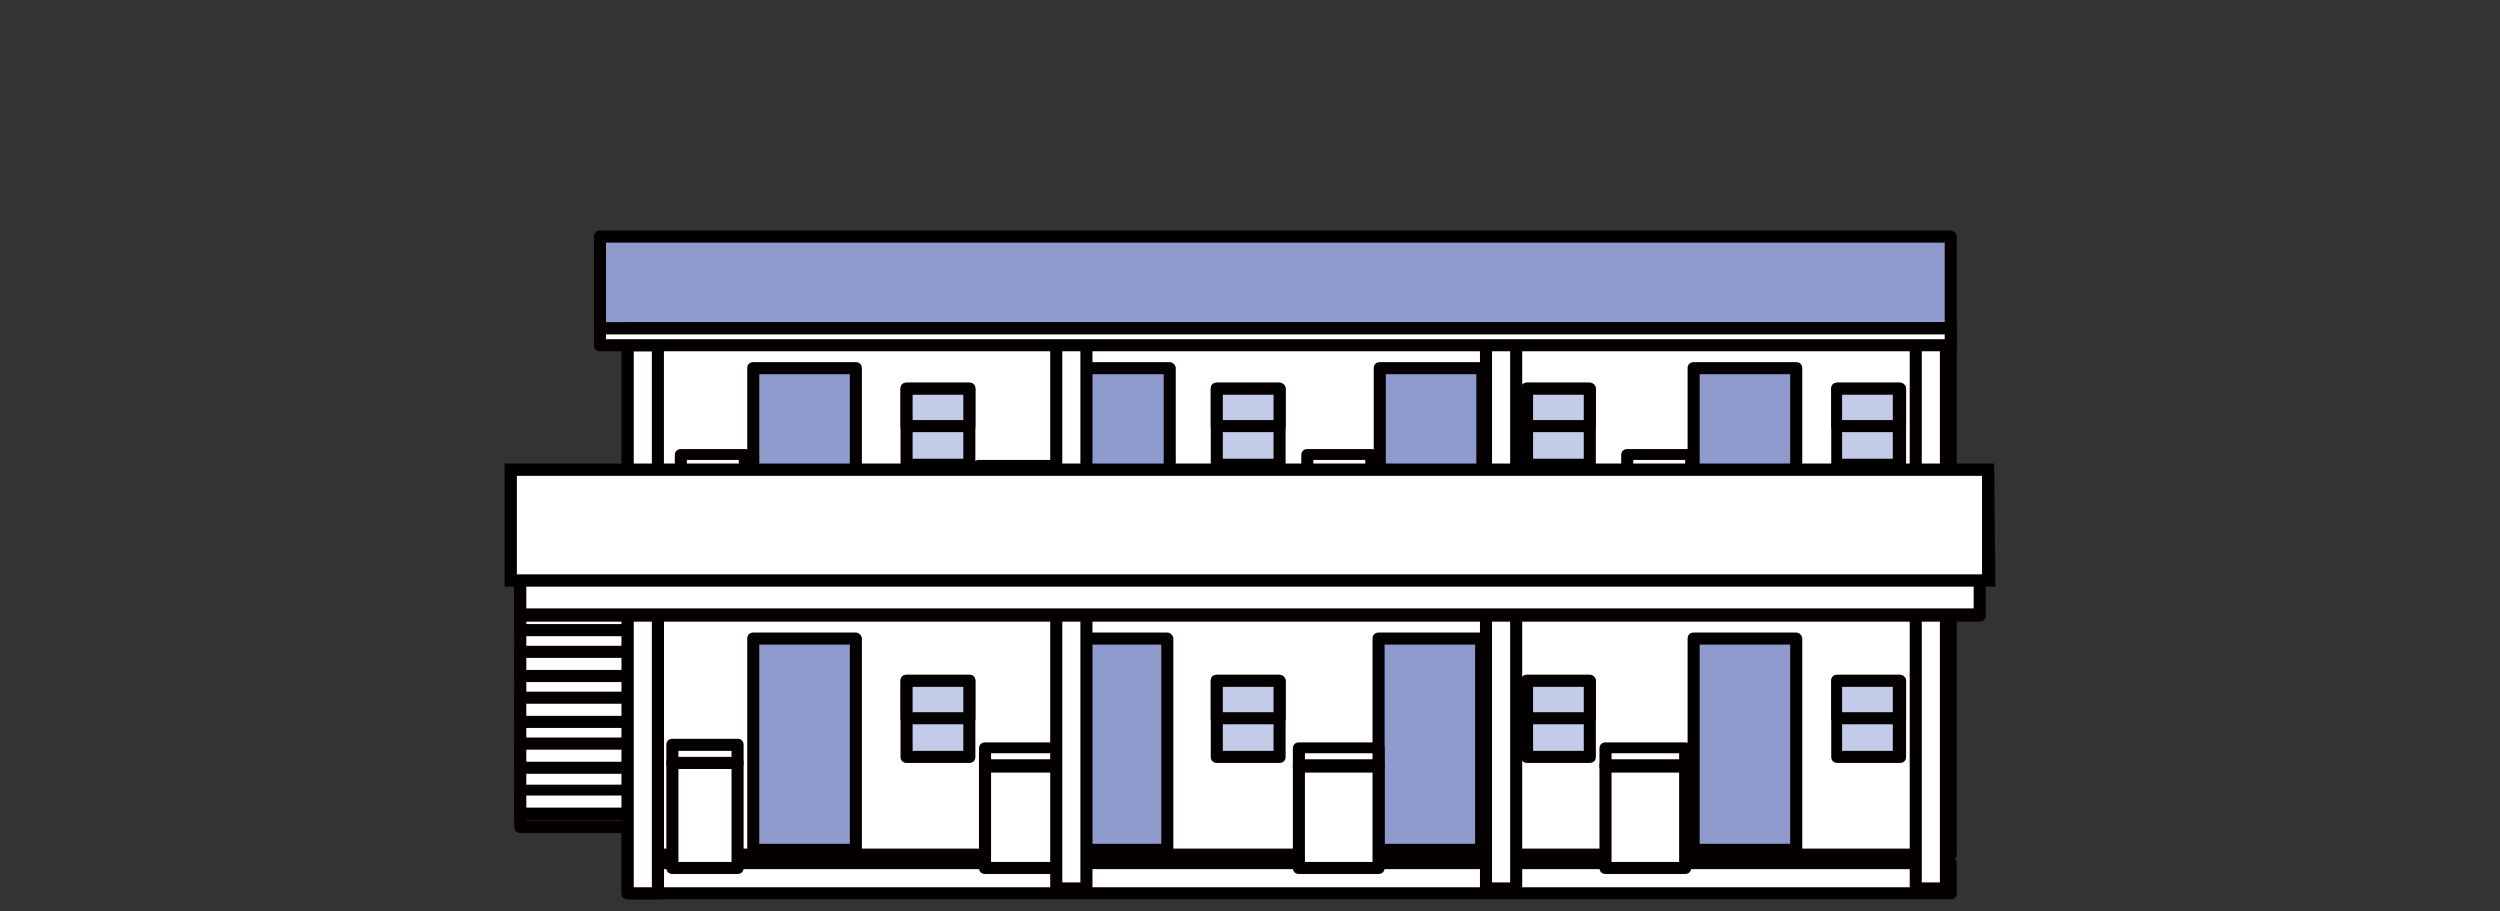 <?xml version="1.0" encoding="utf-8"?>
<!-- Generator: Adobe Illustrator 28.2.0, SVG Export Plug-In . SVG Version: 6.00 Build 0)  -->
<svg version="1.1" id="レイヤー_1" xmlns="http://www.w3.org/2000/svg" xmlns:xlink="http://www.w3.org/1999/xlink" x="0px"
	 y="0px" viewBox="0 0 207.1 75.5" style="enable-background:new 0 0 207.1 75.5;" xml:space="preserve">
<rect x="0" y="0" width="207.1" height="75.5" fill="#333333" stroke="none"/>
<style type="text/css">
	.st0{fill:#8F9BCD;}
	.st1{fill:#040000;}
	.st2{fill:#FFFFFF;}
	.st3{fill:#C2CBE7;}
	.st4{clip-path:url(#SVGID_00000165210595628540284760000004366248790267140738_);}
	.st5{clip-path:url(#SVGID_00000115505109534781212700000002687491811355526044_);}
</style>
<g>
	<g>
		<g>
			<g>
				<rect x="49.7" y="19.6" class="st0" width="111.9" height="7.6"/>
			</g>
			<g>
				<path class="st1" d="M161.6,19.1H49.7c-0.3,0-0.5,0.2-0.5,0.5v7.6c0,0.3,0.2,0.5,0.5,0.5h111.9c0.3,0,0.5-0.2,0.5-0.5v-7.6
					C162.1,19.3,161.8,19.1,161.6,19.1z M161.1,26.7H50.2v-6.6h110.9V26.7z"/>
			</g>
		</g>
		<g>
			<g>
				<rect x="52" y="46.2" class="st2" width="109.6" height="24.6"/>
			</g>
			<g>
				<path class="st1" d="M161.6,45.7H52c-0.3,0-0.5,0.2-0.5,0.5v24.6c0,0.3,0.2,0.5,0.5,0.5h109.6c0.3,0,0.5-0.2,0.5-0.5V46.2
					C162.1,45.9,161.8,45.7,161.6,45.7z M161.1,70.3H52.5V46.7h108.6V70.3z"/>
			</g>
		</g>
		<g>
			<g>
				<g>
					<rect x="43.1" y="48.5" class="st2" width="9.5" height="20"/>
				</g>
				<g>
					<path class="st1" d="M52.6,48h-9.5c-0.3,0-0.5,0.2-0.5,0.5v20c0,0.3,0.2,0.5,0.5,0.5h9.5c0.3,0,0.5-0.2,0.5-0.5v-20
						C53.1,48.2,52.9,48,52.6,48z M52.1,68h-8.5V49h8.5V68z"/>
				</g>
			</g>
			<g>
				<g>
					<g>
						<rect x="43.1" y="65.5" class="st2" width="9.5" height="2"/>
					</g>
					<g>
						<path class="st1" d="M52.6,65h-9.5c-0.3,0-0.5,0.2-0.5,0.5v2c0,0.3,0.2,0.5,0.5,0.5h9.5c0.3,0,0.5-0.2,0.5-0.5v-2
							C53.1,65.2,52.9,65,52.6,65z M52.1,66.9h-8.5v-1h8.5V66.9z"/>
					</g>
				</g>
				<g>
					<g>
						<rect x="43.1" y="61.6" class="st2" width="9.5" height="2"/>
					</g>
					<g>
						<path class="st1" d="M52.6,61.1h-9.5c-0.3,0-0.5,0.2-0.5,0.5v2c0,0.3,0.2,0.5,0.5,0.5h9.5c0.3,0,0.5-0.2,0.5-0.5v-2
							C53.1,61.4,52.9,61.1,52.6,61.1z M52.1,63.1h-8.5v-1h8.5V63.1z"/>
					</g>
				</g>
				<g>
					<g>
						<rect x="43.1" y="57.8" class="st2" width="9.5" height="2"/>
					</g>
					<g>
						<path class="st1" d="M52.6,57.3h-9.5c-0.3,0-0.5,0.2-0.5,0.5v2c0,0.3,0.2,0.5,0.5,0.5h9.5c0.3,0,0.5-0.2,0.5-0.5v-2
							C53.1,57.5,52.9,57.3,52.6,57.3z M52.1,59.3h-8.5v-1h8.5V59.3z"/>
					</g>
				</g>
				<g>
					<g>
						<rect x="43.1" y="54" class="st2" width="9.5" height="2"/>
					</g>
					<g>
						<path class="st1" d="M52.6,53.5h-9.5c-0.3,0-0.5,0.2-0.5,0.5v2c0,0.3,0.2,0.5,0.5,0.5h9.5c0.3,0,0.5-0.2,0.5-0.5v-2
							C53.1,53.7,52.9,53.5,52.6,53.5z M52.1,55.5h-8.5v-1h8.5V55.5z"/>
					</g>
				</g>
				<g>
					<g>
						<rect x="43.1" y="50.2" class="st2" width="9.5" height="2"/>
					</g>
					<g>
						<path class="st1" d="M52.6,49.7h-9.5c-0.3,0-0.5,0.2-0.5,0.5v2c0,0.3,0.2,0.5,0.5,0.5h9.5c0.3,0,0.5-0.2,0.5-0.5v-2
							C53.1,49.9,52.9,49.7,52.6,49.7z M52.1,51.7h-8.5v-1h8.5V51.7z"/>
					</g>
				</g>
			</g>
		</g>
		<g>
			<g>
				<rect x="62.4" y="52.9" class="st0" width="8.5" height="17.5"/>
			</g>
			<g>
				<path class="st1" d="M70.9,52.4h-8.5c-0.3,0-0.5,0.2-0.5,0.5v17.5c0,0.3,0.2,0.5,0.5,0.5h8.5c0.3,0,0.5-0.2,0.5-0.5V52.9
					C71.4,52.7,71.2,52.4,70.9,52.4z M70.4,69.9h-7.5V53.4h7.5V69.9z"/>
			</g>
		</g>
		<g>
			<g>
				<rect x="52" y="71.5" class="st2" width="109.6" height="2.5"/>
			</g>
			<g>
				<path class="st1" d="M161.6,71H52c-0.3,0-0.5,0.2-0.5,0.5V74c0,0.3,0.2,0.5,0.5,0.5h109.6c0.3,0,0.5-0.2,0.5-0.5v-2.5
					C162.1,71.2,161.8,71,161.6,71z M161.1,73.5H52.5V72h108.6V73.5z"/>
			</g>
		</g>
		<g>
			<g>
				<rect x="52" y="50.9" class="st2" width="2.5" height="23"/>
			</g>
			<g>
				<path class="st1" d="M54.5,50.4H52c-0.3,0-0.5,0.2-0.5,0.5v23c0,0.3,0.2,0.5,0.5,0.5h2.5c0.3,0,0.5-0.2,0.5-0.5v-23
					C55,50.7,54.7,50.4,54.5,50.4z M54,73.5h-1.5v-22H54V73.5z"/>
			</g>
		</g>
		<g>
			<g>
				<rect x="52" y="49.5" class="st2" width="2.5" height="24.5"/>
			</g>
			<g>
				<path class="st1" d="M54.5,49H52c-0.3,0-0.5,0.2-0.5,0.5V74c0,0.3,0.2,0.5,0.5,0.5h2.5c0.3,0,0.5-0.2,0.5-0.5V49.5
					C55,49.2,54.7,49,54.5,49z M54,73.5h-1.5V50H54V73.5z"/>
			</g>
		</g>
		<g>
			<g>
				<rect x="88.2" y="52.9" class="st0" width="8.5" height="17.5"/>
			</g>
			<g>
				<path class="st1" d="M96.7,52.4h-8.5c-0.3,0-0.5,0.2-0.5,0.5v17.5c0,0.3,0.2,0.5,0.5,0.5h8.5c0.3,0,0.5-0.2,0.5-0.5V52.9
					C97.2,52.7,97,52.4,96.7,52.4z M96.2,69.9h-7.5V53.4h7.5V69.9z"/>
			</g>
		</g>
		<g>
			<g>
				<rect x="114.2" y="52.9" class="st0" width="8.5" height="17.5"/>
			</g>
			<g>
				<path class="st1" d="M122.7,52.4h-8.5c-0.3,0-0.5,0.2-0.5,0.5v17.5c0,0.3,0.2,0.5,0.5,0.5h8.5c0.3,0,0.5-0.2,0.5-0.5V52.9
					C123.2,52.7,123,52.4,122.7,52.4z M122.2,69.9h-7.5V53.4h7.5V69.9z"/>
			</g>
		</g>
		<g>
			<g>
				<rect x="140.3" y="52.9" class="st0" width="8.5" height="17.5"/>
			</g>
			<g>
				<path class="st1" d="M148.8,52.4h-8.5c-0.3,0-0.5,0.2-0.5,0.5v17.5c0,0.3,0.2,0.5,0.5,0.5h8.5c0.3,0,0.5-0.2,0.5-0.5V52.9
					C149.3,52.7,149.1,52.4,148.8,52.4z M148.3,69.9h-7.5V53.4h7.5V69.9z"/>
			</g>
		</g>
		<g>
			<g>
				<rect x="52" y="27.2" class="st2" width="109.6" height="20.9"/>
			</g>
			<g>
				<path class="st1" d="M161.6,26.7H52c-0.3,0-0.5,0.2-0.5,0.5v20.9c0,0.3,0.2,0.5,0.5,0.5h109.6c0.3,0,0.5-0.2,0.5-0.5V27.2
					C162.1,26.9,161.8,26.7,161.6,26.7z M161.1,47.6H52.5V27.7h108.6V47.6z"/>
			</g>
		</g>
		<g>
			<g>
				<g>
					<g>
						<rect x="75" y="32.2" class="st3" width="5.2" height="6.3"/>
					</g>
					<g>
						<path class="st1" d="M80.3,31.7h-5.2c-0.3,0-0.5,0.2-0.5,0.5v6.3c0,0.3,0.2,0.5,0.5,0.5h5.2c0.3,0,0.5-0.2,0.5-0.5v-6.3
							C80.8,31.9,80.6,31.7,80.3,31.7z M79.8,38h-4.2v-5.3h4.2V38z"/>
					</g>
				</g>
				<g>
					<g>
						<rect x="75" y="32.2" class="st3" width="5.2" height="3.1"/>
					</g>
					<g>
						<path class="st1" d="M80.3,31.7h-5.2c-0.3,0-0.5,0.2-0.5,0.5v3.1c0,0.3,0.2,0.5,0.5,0.5h5.2c0.3,0,0.5-0.2,0.5-0.5v-3.1
							C80.8,31.9,80.6,31.7,80.3,31.7z M79.8,34.8h-4.2v-2.1h4.2V34.8z"/>
					</g>
				</g>
			</g>
			<g>
				<g>
					<g>
						<rect x="126.4" y="32.2" class="st3" width="5.2" height="6.3"/>
					</g>
					<g>
						<path class="st1" d="M131.7,31.7h-5.2c-0.3,0-0.5,0.2-0.5,0.5v6.3c0,0.3,0.2,0.5,0.5,0.5h5.2c0.3,0,0.5-0.2,0.5-0.5v-6.3
							C132.2,31.9,131.9,31.7,131.7,31.7z M131.2,38H127v-5.3h4.2V38z"/>
					</g>
				</g>
				<g>
					<g>
						<rect x="126.4" y="32.2" class="st3" width="5.2" height="3.1"/>
					</g>
					<g>
						<path class="st1" d="M131.7,31.7h-5.2c-0.3,0-0.5,0.2-0.5,0.5v3.1c0,0.3,0.2,0.5,0.5,0.5h5.2c0.3,0,0.5-0.2,0.5-0.5v-3.1
							C132.2,31.9,131.9,31.7,131.7,31.7z M131.2,34.8H127v-2.1h4.2V34.8z"/>
					</g>
				</g>
			</g>
			<g>
				<g>
					<g>
						<rect x="152.1" y="32.2" class="st3" width="5.2" height="6.3"/>
					</g>
					<g>
						<path class="st1" d="M157.4,31.7h-5.2c-0.3,0-0.5,0.2-0.5,0.5v6.3c0,0.3,0.2,0.5,0.5,0.5h5.2c0.3,0,0.5-0.2,0.5-0.5v-6.3
							C157.9,31.9,157.6,31.7,157.4,31.7z M156.9,38h-4.3v-5.3h4.2V38H156.9z"/>
					</g>
				</g>
				<g>
					<g>
						<rect x="152.1" y="32.2" class="st3" width="5.2" height="3.1"/>
					</g>
					<g>
						<path class="st1" d="M157.4,31.7h-5.2c-0.3,0-0.5,0.2-0.5,0.5v3.1c0,0.3,0.2,0.5,0.5,0.5h5.2c0.3,0,0.5-0.2,0.5-0.5v-3.1
							C157.9,31.9,157.6,31.7,157.4,31.7z M156.9,34.8h-4.3v-2.1h4.2v2.1H156.9z"/>
					</g>
				</g>
			</g>
			<g>
				<g>
					<g>
						<rect x="100.7" y="32.2" class="st3" width="5.2" height="6.3"/>
					</g>
					<g>
						<path class="st1" d="M106,31.7h-5.2c-0.3,0-0.5,0.2-0.5,0.5v6.3c0,0.3,0.2,0.5,0.5,0.5h5.2c0.3,0,0.5-0.2,0.5-0.5v-6.3
							C106.5,31.9,106.2,31.7,106,31.7z M105.5,38h-4.2v-5.3h4.2V38z"/>
					</g>
				</g>
				<g>
					<g>
						<rect x="100.7" y="32.2" class="st3" width="5.2" height="3.1"/>
					</g>
					<g>
						<path class="st1" d="M106,31.7h-5.2c-0.3,0-0.5,0.2-0.5,0.5v3.1c0,0.3,0.2,0.5,0.5,0.5h5.2c0.3,0,0.5-0.2,0.5-0.5v-3.1
							C106.5,31.9,106.2,31.7,106,31.7z M105.5,34.8h-4.2v-2.1h4.2V34.8z"/>
					</g>
				</g>
			</g>
		</g>
		<g>
			<g>
				<g>
					<g>
						<rect x="75" y="56.4" class="st3" width="5.2" height="6.3"/>
					</g>
					<g>
						<path class="st1" d="M80.3,55.9h-5.2c-0.3,0-0.5,0.2-0.5,0.5v6.3c0,0.3,0.2,0.5,0.5,0.5h5.2c0.3,0,0.5-0.2,0.5-0.5v-6.3
							C80.8,56.1,80.6,55.9,80.3,55.9z M79.8,62.2h-4.2v-5.3h4.2V62.2z"/>
					</g>
				</g>
				<g>
					<g>
						<rect x="75" y="56.4" class="st3" width="5.2" height="3.1"/>
					</g>
					<g>
						<path class="st1" d="M80.3,55.9h-5.2c-0.3,0-0.5,0.2-0.5,0.5v3.1c0,0.3,0.2,0.5,0.5,0.5h5.2c0.3,0,0.5-0.2,0.5-0.5v-3.1
							C80.8,56.1,80.6,55.9,80.3,55.9z M79.8,59h-4.2v-2.1h4.2V59z"/>
					</g>
				</g>
			</g>
			<g>
				<g>
					<g>
						<rect x="126.4" y="56.4" class="st3" width="5.2" height="6.3"/>
					</g>
					<g>
						<path class="st1" d="M131.7,55.9h-5.2c-0.3,0-0.5,0.2-0.5,0.5v6.3c0,0.3,0.2,0.5,0.5,0.5h5.2c0.3,0,0.5-0.2,0.5-0.5v-6.3
							C132.2,56.1,131.9,55.9,131.7,55.9z M131.2,62.2H127v-5.3h4.2V62.2z"/>
					</g>
				</g>
				<g>
					<g>
						<rect x="126.4" y="56.4" class="st3" width="5.2" height="3.1"/>
					</g>
					<g>
						<path class="st1" d="M131.7,55.9h-5.2c-0.3,0-0.5,0.2-0.5,0.5v3.1c0,0.3,0.2,0.5,0.5,0.5h5.2c0.3,0,0.5-0.2,0.5-0.5v-3.1
							C132.2,56.1,131.9,55.9,131.7,55.9z M131.2,59H127v-2.1h4.2V59z"/>
					</g>
				</g>
			</g>
			<g>
				<g>
					<g>
						<rect x="152.1" y="56.4" class="st3" width="5.2" height="6.3"/>
					</g>
					<g>
						<path class="st1" d="M157.4,55.9h-5.2c-0.3,0-0.5,0.2-0.5,0.5v6.3c0,0.3,0.2,0.5,0.5,0.5h5.2c0.3,0,0.5-0.2,0.5-0.5v-6.3
							C157.9,56.1,157.6,55.9,157.4,55.9z M156.9,62.2h-4.3v-5.3h4.2v5.3H156.9z"/>
					</g>
				</g>
				<g>
					<g>
						<rect x="152.1" y="56.4" class="st3" width="5.2" height="3.1"/>
					</g>
					<g>
						<path class="st1" d="M157.4,55.9h-5.2c-0.3,0-0.5,0.2-0.5,0.5v3.1c0,0.3,0.2,0.5,0.5,0.5h5.2c0.3,0,0.5-0.2,0.5-0.5v-3.1
							C157.9,56.1,157.6,55.9,157.4,55.9z M156.9,59h-4.3v-2.1h4.2V59H156.9z"/>
					</g>
				</g>
			</g>
			<g>
				<g>
					<g>
						<rect x="100.7" y="56.4" class="st3" width="5.2" height="6.3"/>
					</g>
					<g>
						<path class="st1" d="M106,55.9h-5.2c-0.3,0-0.5,0.2-0.5,0.5v6.3c0,0.3,0.2,0.5,0.5,0.5h5.2c0.3,0,0.5-0.2,0.5-0.5v-6.3
							C106.5,56.1,106.2,55.9,106,55.9z M105.5,62.2h-4.2v-5.3h4.2V62.2z"/>
					</g>
				</g>
				<g>
					<g>
						<rect x="100.7" y="56.4" class="st3" width="5.2" height="3.1"/>
					</g>
					<g>
						<path class="st1" d="M106,55.9h-5.2c-0.3,0-0.5,0.2-0.5,0.5v3.1c0,0.3,0.2,0.5,0.5,0.5h5.2c0.3,0,0.5-0.2,0.5-0.5v-3.1
							C106.5,56.1,106.2,55.9,106,55.9z M105.5,59h-4.2v-2.1h4.2V59z"/>
					</g>
				</g>
			</g>
		</g>
		<g>
			<g>
				<rect x="62.4" y="30.5" class="st0" width="8.5" height="17.5"/>
			</g>
			<g>
				<path class="st1" d="M70.9,30h-8.5c-0.3,0-0.5,0.2-0.5,0.5V48c0,0.3,0.2,0.5,0.5,0.5h8.5c0.3,0,0.5-0.2,0.5-0.5V30.5
					C71.4,30.2,71.2,30,70.9,30z M70.4,47.5h-7.5V31h7.5V47.5z"/>
			</g>
		</g>
		<g>
			<g>
				<rect x="88.4" y="30.5" class="st0" width="8.5" height="17.5"/>
			</g>
			<g>
				<path class="st1" d="M96.9,30h-8.5c-0.3,0-0.5,0.2-0.5,0.5V48c0,0.3,0.2,0.5,0.5,0.5h8.5c0.3,0,0.5-0.2,0.5-0.5V30.5
					C97.4,30.2,97.1,30,96.9,30z M96.4,47.5h-7.5V31h7.5V47.5z"/>
			</g>
		</g>
		<g>
			<g>
				<rect x="114.4" y="30.5" class="st0" width="8.5" height="17.5"/>
			</g>
			<g>
				<path class="st1" d="M122.8,30h-8.5c-0.3,0-0.5,0.2-0.5,0.5V48c0,0.3,0.2,0.5,0.5,0.5h8.5c0.3,0,0.5-0.2,0.5-0.5V30.5
					C123.3,30.2,123.1,30,122.8,30z M122.3,47.5h-7.5V31h7.5V47.5z"/>
			</g>
		</g>
		<g>
			<g>
				<rect x="140.3" y="30.5" class="st0" width="8.5" height="17.5"/>
			</g>
			<g>
				<path class="st1" d="M148.8,30h-8.5c-0.3,0-0.5,0.2-0.5,0.5V48c0,0.3,0.2,0.5,0.5,0.5h8.5c0.3,0,0.5-0.2,0.5-0.5V30.5
					C149.3,30.2,149.1,30,148.8,30z M148.3,47.5h-7.5V31h7.5V47.5z"/>
			</g>
		</g>
		<g>
			<g>
				<g>
					<rect x="81.6" y="63.4" class="st2" width="6.6" height="8.5"/>
				</g>
				<g>
					<path class="st1" d="M88.2,62.9h-6.6c-0.3,0-0.5,0.2-0.5,0.5v8.5c0,0.3,0.2,0.5,0.5,0.5h6.6c0.3,0,0.5-0.2,0.5-0.5v-8.5
						C88.7,63.1,88.5,62.9,88.2,62.9z M87.7,71.4h-5.6v-7.5h5.6V71.4z"/>
				</g>
			</g>
			<g>
				<g>
					<rect x="81.6" y="62" class="st2" width="6.6" height="1.5"/>
				</g>
				<g>
					<path class="st1" d="M88.2,61.5h-6.6c-0.3,0-0.5,0.2-0.5,0.5v1.5c0,0.3,0.2,0.5,0.5,0.5h6.6c0.3,0,0.5-0.2,0.5-0.5V62
						C88.7,61.7,88.5,61.5,88.2,61.5z M87.7,62.9h-5.6v-0.5h5.6V62.9z"/>
				</g>
			</g>
		</g>
		<g>
			<g>
				<g>
					<rect x="133" y="63.4" class="st2" width="6.6" height="8.5"/>
				</g>
				<g>
					<path class="st1" d="M139.6,62.9H133c-0.3,0-0.5,0.2-0.5,0.5v8.5c0,0.3,0.2,0.5,0.5,0.5h6.6c0.3,0,0.5-0.2,0.5-0.5v-8.5
						C140.1,63.1,139.9,62.9,139.6,62.9z M139.1,71.4h-5.6v-7.5h5.6V71.4z"/>
				</g>
			</g>
			<g>
				<g>
					<rect x="133" y="62" class="st2" width="6.6" height="1.5"/>
				</g>
				<g>
					<path class="st1" d="M139.6,61.5H133c-0.3,0-0.5,0.2-0.5,0.5v1.5c0,0.3,0.2,0.5,0.5,0.5h6.6c0.3,0,0.5-0.2,0.5-0.5V62
						C140.1,61.7,139.9,61.5,139.6,61.5z M139.1,62.9h-5.6v-0.5h5.6V62.9z"/>
				</g>
			</g>
		</g>
		<g>
			<g>
				<g>
					<rect x="107.6" y="63.4" class="st2" width="6.6" height="8.5"/>
				</g>
				<g>
					<path class="st1" d="M114.2,62.9h-6.6c-0.3,0-0.5,0.2-0.5,0.5v8.5c0,0.3,0.2,0.5,0.5,0.5h6.6c0.3,0,0.5-0.2,0.5-0.5v-8.5
						C114.7,63.1,114.5,62.9,114.2,62.9z M113.7,71.4h-5.6v-7.5h5.6V71.4z"/>
				</g>
			</g>
			<g>
				<g>
					<rect x="107.6" y="62" class="st2" width="6.6" height="1.5"/>
				</g>
				<g>
					<path class="st1" d="M114.2,61.5h-6.6c-0.3,0-0.5,0.2-0.5,0.5v1.5c0,0.3,0.2,0.5,0.5,0.5h6.6c0.3,0,0.5-0.2,0.5-0.5V62
						C114.7,61.7,114.5,61.5,114.2,61.5z M113.7,62.9h-5.6v-0.5h5.6V62.9z"/>
				</g>
			</g>
		</g>
		<g>
			<g>
				<g>
					<rect x="81.1" y="40.1" class="st2" width="6.6" height="8.5"/>
				</g>
				<g>
					<path class="st1" d="M87.7,39.6h-6.6c-0.3,0-0.5,0.2-0.5,0.5v8.5c0,0.3,0.2,0.5,0.5,0.5h6.6c0.3,0,0.5-0.2,0.5-0.5v-8.5
						C88.2,39.8,88,39.6,87.7,39.6z M87.2,48.1h-5.6v-7.5h5.6V48.1z"/>
				</g>
			</g>
			<g>
				<g>
					<rect x="81.1" y="38.6" class="st2" width="6.6" height="1.5"/>
				</g>
				<g>
					<path class="st1" d="M87.7,38.1h-6.6c-0.3,0-0.5,0.2-0.5,0.5v1.5c0,0.3,0.2,0.5,0.5,0.5h6.6c0.3,0,0.5-0.2,0.5-0.5v-1.5
						C88.2,38.3,88,38.1,87.7,38.1z M87.2,39.6h-5.6v-0.5h5.6V39.6z"/>
				</g>
			</g>
		</g>
		<g>
			<g>
				<g>
					<rect x="56.4" y="39.1" class="st2" width="5.3" height="8.5"/>
				</g>
				<g>
					<path class="st1" d="M61.7,38.6h-5.3c-0.3,0-0.5,0.2-0.5,0.5v8.5c0,0.3,0.2,0.5,0.5,0.5h5.3c0.3,0,0.5-0.2,0.5-0.5v-8.5
						C62.2,38.9,62,38.6,61.7,38.6z M61.2,47.2h-4.3v-7.5h4.3V47.2z"/>
				</g>
			</g>
			<g>
				<g>
					<rect x="56.4" y="37.7" class="st2" width="5.3" height="1.5"/>
				</g>
				<g>
					<path class="st1" d="M61.7,37.2h-5.3c-0.3,0-0.5,0.2-0.5,0.5v1.5c0,0.3,0.2,0.5,0.5,0.5h5.3c0.3,0,0.5-0.2,0.5-0.5v-1.5
						C62.2,37.4,62,37.2,61.7,37.2z M61.2,38.6h-4.3v-0.5h4.3V38.6z"/>
				</g>
			</g>
		</g>
		<g>
			<g>
				<g>
					<rect x="108.3" y="39.1" class="st2" width="5.3" height="8.5"/>
				</g>
				<g>
					<path class="st1" d="M113.6,38.6h-5.3c-0.3,0-0.5,0.2-0.5,0.5v8.5c0,0.3,0.2,0.5,0.5,0.5h5.3c0.3,0,0.5-0.2,0.5-0.5v-8.5
						C114.1,38.9,113.9,38.6,113.6,38.6z M113.1,47.2h-4.3v-7.5h4.3V47.2z"/>
				</g>
			</g>
			<g>
				<g>
					<rect x="108.3" y="37.7" class="st2" width="5.3" height="1.5"/>
				</g>
				<g>
					<path class="st1" d="M113.6,37.2h-5.3c-0.3,0-0.5,0.2-0.5,0.5v1.5c0,0.3,0.2,0.5,0.5,0.5h5.3c0.3,0,0.5-0.2,0.5-0.5v-1.5
						C114.1,37.4,113.9,37.2,113.6,37.2z M113.1,38.6h-4.3v-0.5h4.3V38.6z"/>
				</g>
			</g>
		</g>
		<g>
			<g>
				<g>
					<rect x="134.8" y="39.1" class="st2" width="5.3" height="8.5"/>
				</g>
				<g>
					<path class="st1" d="M140.1,38.6h-5.3c-0.3,0-0.5,0.2-0.5,0.5v8.5c0,0.3,0.2,0.5,0.5,0.5h5.3c0.3,0,0.5-0.2,0.5-0.5v-8.5
						C140.6,38.9,140.4,38.6,140.1,38.6z M139.6,47.2h-4.3v-7.5h4.3V47.2z"/>
				</g>
			</g>
			<g>
				<g>
					<rect x="134.8" y="37.7" class="st2" width="5.3" height="1.5"/>
				</g>
				<g>
					<path class="st1" d="M140.1,37.2h-5.3c-0.3,0-0.5,0.2-0.5,0.5v1.5c0,0.3,0.2,0.5,0.5,0.5h5.3c0.3,0,0.5-0.2,0.5-0.5v-1.5
						C140.6,37.4,140.4,37.2,140.1,37.2z M139.6,38.6h-4.3v-0.5h4.3V38.6z"/>
				</g>
			</g>
		</g>
		<g>
			<g>
				<rect x="52" y="28.6" class="st2" width="2.5" height="20.9"/>
			</g>
			<g>
				<path class="st1" d="M54.5,28.1H52c-0.3,0-0.5,0.2-0.5,0.5v20.9c0,0.3,0.2,0.5,0.5,0.5h2.5c0.3,0,0.5-0.2,0.5-0.5V28.6
					C55,28.3,54.7,28.1,54.5,28.1z M54,49h-1.5V29.1H54V49z"/>
			</g>
		</g>
		<g>
			<g>
				<rect x="158.7" y="49.1" class="st2" width="2.5" height="24.5"/>
			</g>
			<g>
				<path class="st1" d="M161.2,48.6h-2.5c-0.3,0-0.5,0.2-0.5,0.5v24.5c0,0.3,0.2,0.5,0.5,0.5h2.5c0.3,0,0.5-0.2,0.5-0.5V49.1
					C161.7,48.9,161.4,48.6,161.2,48.6z M160.7,73.1h-1.5V49.6h1.5V73.1z"/>
			</g>
		</g>
		<g>
			<g>
				<rect x="158.7" y="28.3" class="st2" width="2.5" height="20"/>
			</g>
			<g>
				<path class="st1" d="M161.2,27.8h-2.5c-0.3,0-0.5,0.2-0.5,0.5v20c0,0.3,0.2,0.5,0.5,0.5h2.5c0.3,0,0.5-0.2,0.5-0.5v-20
					C161.7,28,161.4,27.8,161.2,27.8z M160.7,47.8h-1.5v-19h1.5V47.8z"/>
			</g>
		</g>
		<g>
			<g>
				<rect x="87.5" y="49.1" class="st2" width="2.5" height="24.5"/>
			</g>
			<g>
				<path class="st1" d="M90,48.6h-2.5c-0.3,0-0.5,0.2-0.5,0.5v24.5c0,0.3,0.2,0.5,0.5,0.5H90c0.3,0,0.5-0.2,0.5-0.5V49.1
					C90.5,48.9,90.3,48.6,90,48.6z M89.5,73.1H88V49.6h1.5V73.1z"/>
			</g>
		</g>
		<g>
			<g>
				<rect x="87.5" y="28.3" class="st2" width="2.5" height="20"/>
			</g>
			<g>
				<path class="st1" d="M90,27.8h-2.5c-0.3,0-0.5,0.2-0.5,0.5v20c0,0.3,0.2,0.5,0.5,0.5H90c0.3,0,0.5-0.2,0.5-0.5v-20
					C90.5,28,90.3,27.8,90,27.8z M89.5,47.8H88v-19h1.5V47.8z"/>
			</g>
		</g>
		<g>
			<g>
				<rect x="123.1" y="49.1" class="st2" width="2.5" height="24.5"/>
			</g>
			<g>
				<path class="st1" d="M125.6,48.6h-2.5c-0.3,0-0.5,0.2-0.5,0.5v24.5c0,0.3,0.2,0.5,0.5,0.5h2.5c0.3,0,0.5-0.2,0.5-0.5V49.1
					C126.1,48.9,125.9,48.6,125.6,48.6z M125.1,73.1h-1.5V49.6h1.5V73.1z"/>
			</g>
		</g>
		<g>
			<g>
				<rect x="123.1" y="27.7" class="st2" width="2.5" height="20"/>
			</g>
			<g>
				<path class="st1" d="M125.6,27.2h-2.5c-0.3,0-0.5,0.2-0.5,0.5v20c0,0.3,0.2,0.5,0.5,0.5h2.5c0.3,0,0.5-0.2,0.5-0.5v-20
					C126.1,27.4,125.9,27.2,125.6,27.2z M125.1,47.2h-1.5v-19h1.5V47.2z"/>
			</g>
		</g>
		<g>
			<g>
				<rect x="43.1" y="47.7" class="st2" width="120.9" height="3.3"/>
			</g>
			<g>
				<path class="st1" d="M164,47.2H43.1c-0.3,0-0.5,0.2-0.5,0.5V51c0,0.3,0.2,0.5,0.5,0.5H164c0.3,0,0.5-0.2,0.5-0.5v-3.3
					C164.5,47.4,164.3,47.2,164,47.2z M163.5,50.4H43.6v-2.3h119.9V50.4z"/>
			</g>
		</g>
		<g>
			<g>
				<rect id="SVGID_1_" x="42.3" y="38.9" class="st2" width="122.4" height="9.2"/>
			</g>
			<g>
				<path id="SVGID_00000071549623689944650450000009412162010640396453_" class="st1" d="M165.3,48.6H41.8V38.4h123.4L165.3,48.6
					L165.3,48.6z M42.8,47.6h121.4v-8.2H42.8V47.6z"/>
			</g>
			<g>
				<defs>
					<rect id="SVGID_00000052093306912950051010000016464502377080635301_" x="42.3" y="38.9" width="122.4" height="9.2"/>
				</defs>
				<clipPath id="SVGID_00000065788765807674806770000017405010229893913008_">
					<use xlink:href="#SVGID_00000052093306912950051010000016464502377080635301_"  style="overflow:visible;"/>
				</clipPath>
			</g>
			<g>
				<defs>
					<rect id="SVGID_00000167360027767348540140000000970688215586892930_" x="42.3" y="38.9" width="122.4" height="9.2"/>
				</defs>
				<defs>
					<path id="SVGID_00000124872499724006963160000002659223602411122338_" d="M165.3,48.6H41.8V38.4h123.4L165.3,48.6L165.3,48.6z
						 M42.8,47.6h121.4v-8.2H42.8V47.6z"/>
				</defs>
				<clipPath id="SVGID_00000162318596747369370060000007453432315050762419_">
					<use xlink:href="#SVGID_00000167360027767348540140000000970688215586892930_"  style="overflow:visible;"/>
				</clipPath>
				
					<clipPath id="SVGID_00000057839113897059711000000009801910899283961238_" style="clip-path:url(#SVGID_00000162318596747369370060000007453432315050762419_);">
					<use xlink:href="#SVGID_00000124872499724006963160000002659223602411122338_"  style="overflow:visible;"/>
				</clipPath>
				<g style="clip-path:url(#SVGID_00000057839113897059711000000009801910899283961238_);">
					<g>
						<g>
							<rect x="164.8" y="39.4" class="st2" width="3.7" height="8.4"/>
						</g>
						<g>
							<path class="st1" d="M168.5,38.9h-3.7c-0.3,0-0.5,0.2-0.5,0.5v8.4c0,0.3,0.2,0.5,0.5,0.5h3.7c0.3,0,0.5-0.2,0.5-0.5v-8.4
								C169,39.1,168.8,38.9,168.5,38.9z M168,47.3h-2.7v-7.4h2.7V47.3z"/>
						</g>
					</g>
					<g>
						<g>
							<rect x="160.6" y="39.4" class="st2" width="3.7" height="8.4"/>
						</g>
						<g>
							<path class="st1" d="M164.3,38.9h-3.7c-0.3,0-0.5,0.2-0.5,0.5v8.4c0,0.3,0.2,0.5,0.5,0.5h3.7c0.3,0,0.5-0.2,0.5-0.5v-8.4
								C164.8,39.1,164.6,38.9,164.3,38.9z M163.8,47.3h-2.7v-7.4h2.7V47.3z"/>
						</g>
					</g>
					<g>
						<g>
							<rect x="156.4" y="39.4" class="st2" width="3.7" height="8.4"/>
						</g>
						<g>
							<path class="st1" d="M160.1,38.9h-3.7c-0.3,0-0.5,0.2-0.5,0.5v8.4c0,0.3,0.2,0.5,0.5,0.5h3.7c0.3,0,0.5-0.2,0.5-0.5v-8.4
								C160.6,39.1,160.4,38.9,160.1,38.9z M159.6,47.3h-2.7v-7.4h2.7V47.3z"/>
						</g>
					</g>
					<g>
						<g>
							<rect x="152.2" y="39.4" class="st2" width="3.7" height="8.4"/>
						</g>
						<g>
							<path class="st1" d="M155.9,38.9h-3.7c-0.3,0-0.5,0.2-0.5,0.5v8.4c0,0.3,0.2,0.5,0.5,0.5h3.7c0.3,0,0.5-0.2,0.5-0.5v-8.4
								C156.4,39.1,156.2,38.9,155.9,38.9z M155.4,47.3h-2.7v-7.4h2.7V47.3z"/>
						</g>
					</g>
					<g>
						<g>
							<rect x="148" y="39.4" class="st2" width="3.7" height="8.4"/>
						</g>
						<g>
							<path class="st1" d="M151.7,38.9H148c-0.3,0-0.5,0.2-0.5,0.5v8.4c0,0.3,0.2,0.5,0.5,0.5h3.7c0.3,0,0.5-0.2,0.5-0.5v-8.4
								C152.2,39.1,151.9,38.9,151.7,38.9z M151.2,47.3h-2.7v-7.4h2.7V47.3z"/>
						</g>
					</g>
					<g>
						<g>
							<rect x="143.8" y="39.4" class="st2" width="3.7" height="8.4"/>
						</g>
						<g>
							<path class="st1" d="M147.5,38.9h-3.7c-0.3,0-0.5,0.2-0.5,0.5v8.4c0,0.3,0.2,0.5,0.5,0.5h3.7c0.3,0,0.5-0.2,0.5-0.5v-8.4
								C148,39.1,147.7,38.9,147.5,38.9z M147,47.3h-2.7v-7.4h2.7V47.3z"/>
						</g>
					</g>
					<g>
						<g>
							<rect x="139.6" y="39.4" class="st2" width="3.7" height="8.4"/>
						</g>
						<g>
							<path class="st1" d="M143.3,38.9h-3.7c-0.3,0-0.5,0.2-0.5,0.5v8.4c0,0.3,0.2,0.5,0.5,0.5h3.7c0.3,0,0.5-0.2,0.5-0.5v-8.4
								C143.8,39.1,143.5,38.9,143.3,38.9z M142.8,47.3h-2.7v-7.4h2.7V47.3z"/>
						</g>
					</g>
					<g>
						<g>
							<rect x="135.3" y="39.4" class="st2" width="3.7" height="8.4"/>
						</g>
						<g>
							<path class="st1" d="M139.1,38.9h-3.7c-0.3,0-0.5,0.2-0.5,0.5v8.4c0,0.3,0.2,0.5,0.5,0.5h3.7c0.3,0,0.5-0.2,0.5-0.5v-8.4
								C139.6,39.1,139.3,38.9,139.1,38.9z M138.6,47.3h-2.7v-7.4h2.7V47.3z"/>
						</g>
					</g>
					<g>
						<g>
							<rect x="131.1" y="39.4" class="st2" width="3.7" height="8.4"/>
						</g>
						<g>
							<path class="st1" d="M134.8,38.9h-3.7c-0.3,0-0.5,0.2-0.5,0.5v8.4c0,0.3,0.2,0.5,0.5,0.5h3.7c0.3,0,0.5-0.2,0.5-0.5v-8.4
								C135.3,39.1,135.1,38.9,134.8,38.9z M134.4,47.3h-2.8v-7.4h2.7v7.4H134.4z"/>
						</g>
					</g>
					<g>
						<g>
							<rect x="126.9" y="39.4" class="st2" width="3.7" height="8.4"/>
						</g>
						<g>
							<path class="st1" d="M130.6,38.9h-3.7c-0.3,0-0.5,0.2-0.5,0.5v8.4c0,0.3,0.2,0.5,0.5,0.5h3.7c0.3,0,0.5-0.2,0.5-0.5v-8.4
								C131.1,39.1,130.9,38.9,130.6,38.9z M130.1,47.3h-2.7v-7.4h2.7V47.3z"/>
						</g>
					</g>
					<g>
						<g>
							<rect x="122.7" y="39.4" class="st2" width="3.7" height="8.4"/>
						</g>
						<g>
							<path class="st1" d="M126.4,38.9h-3.7c-0.3,0-0.5,0.2-0.5,0.5v8.4c0,0.3,0.2,0.5,0.5,0.5h3.7c0.3,0,0.5-0.2,0.5-0.5v-8.4
								C126.9,39.1,126.7,38.9,126.4,38.9z M125.9,47.3h-2.7v-7.4h2.7V47.3z"/>
						</g>
					</g>
					<g>
						<g>
							<rect x="118.5" y="39.4" class="st2" width="3.7" height="8.4"/>
						</g>
						<g>
							<path class="st1" d="M122.2,38.9h-3.7c-0.3,0-0.5,0.2-0.5,0.5v8.4c0,0.3,0.2,0.5,0.5,0.5h3.7c0.3,0,0.5-0.2,0.5-0.5v-8.4
								C122.7,39.1,122.5,38.9,122.2,38.9z M121.7,47.3H119v-7.4h2.7V47.3z"/>
						</g>
					</g>
					<g>
						<g>
							<rect x="114.3" y="39.4" class="st2" width="3.7" height="8.4"/>
						</g>
						<g>
							<path class="st1" d="M118,38.9h-3.7c-0.3,0-0.5,0.2-0.5,0.5v8.4c0,0.3,0.2,0.5,0.5,0.5h3.7c0.3,0,0.5-0.2,0.5-0.5v-8.4
								C118.5,39.1,118.3,38.9,118,38.9z M117.5,47.3h-2.7v-7.4h2.7V47.3z"/>
						</g>
					</g>
					<g>
						<g>
							<rect x="110.1" y="39.4" class="st2" width="3.7" height="8.4"/>
						</g>
						<g>
							<path class="st1" d="M113.8,38.9h-3.7c-0.3,0-0.5,0.2-0.5,0.5v8.4c0,0.3,0.2,0.5,0.5,0.5h3.7c0.3,0,0.5-0.2,0.5-0.5v-8.4
								C114.3,39.1,114.1,38.9,113.8,38.9z M113.3,47.3h-2.7v-7.4h2.7V47.3z"/>
						</g>
					</g>
					<g>
						<g>
							<rect x="105.9" y="39.4" class="st2" width="3.7" height="8.4"/>
						</g>
						<g>
							<path class="st1" d="M109.6,38.9h-3.7c-0.3,0-0.5,0.2-0.5,0.5v8.4c0,0.3,0.2,0.5,0.5,0.5h3.7c0.3,0,0.5-0.2,0.5-0.5v-8.4
								C110.1,39.1,109.9,38.9,109.6,38.9z M109.1,47.3h-2.7v-7.4h2.7V47.3z"/>
						</g>
					</g>
					<g>
						<g>
							<rect x="101.7" y="39.4" class="st2" width="3.7" height="8.4"/>
						</g>
						<g>
							<path class="st1" d="M105.4,38.9h-3.7c-0.3,0-0.5,0.2-0.5,0.5v8.4c0,0.3,0.2,0.5,0.5,0.5h3.7c0.3,0,0.5-0.2,0.5-0.5v-8.4
								C105.9,39.1,105.7,38.9,105.4,38.9z M104.9,47.3h-2.7v-7.4h2.7V47.3z"/>
						</g>
					</g>
					<g>
						<g>
							<rect x="97.5" y="39.4" class="st2" width="3.7" height="8.4"/>
						</g>
						<g>
							<path class="st1" d="M101.2,38.9h-3.7c-0.3,0-0.5,0.2-0.5,0.5v8.4c0,0.3,0.2,0.5,0.5,0.5h3.7c0.3,0,0.5-0.2,0.5-0.5v-8.4
								C101.7,39.1,101.5,38.9,101.2,38.9z M100.7,47.3H98v-7.4h2.7V47.3z"/>
						</g>
					</g>
					<g>
						<g>
							<rect x="93.3" y="39.4" class="st2" width="3.7" height="8.4"/>
						</g>
						<g>
							<path class="st1" d="M97,38.9h-3.7c-0.3,0-0.5,0.2-0.5,0.5v8.4c0,0.3,0.2,0.5,0.5,0.5H97c0.3,0,0.5-0.2,0.5-0.5v-8.4
								C97.5,39.1,97.3,38.9,97,38.9z M96.5,47.3h-2.7v-7.4h2.7V47.3z"/>
						</g>
					</g>
					<g>
						<g>
							<rect x="89.1" y="39.4" class="st2" width="3.7" height="8.4"/>
						</g>
						<g>
							<path class="st1" d="M92.8,38.9h-3.7c-0.3,0-0.5,0.2-0.5,0.5v8.4c0,0.3,0.2,0.5,0.5,0.5h3.7c0.3,0,0.5-0.2,0.5-0.5v-8.4
								C93.3,39.1,93.1,38.9,92.8,38.9z M92.3,47.3h-2.7v-7.4h2.7V47.3z"/>
						</g>
					</g>
					<g>
						<g>
							<rect x="84.9" y="39.4" class="st2" width="3.7" height="8.4"/>
						</g>
						<g>
							<path class="st1" d="M88.6,38.9h-3.7c-0.3,0-0.5,0.2-0.5,0.5v8.4c0,0.3,0.2,0.5,0.5,0.5h3.7c0.3,0,0.5-0.2,0.5-0.5v-8.4
								C89.1,39.1,88.9,38.9,88.6,38.9z M88.1,47.3h-2.7v-7.4h2.7V47.3z"/>
						</g>
					</g>
					<g>
						<g>
							<rect x="80.7" y="39.4" class="st2" width="3.7" height="8.4"/>
						</g>
						<g>
							<path class="st1" d="M84.4,38.9h-3.7c-0.3,0-0.5,0.2-0.5,0.5v8.4c0,0.3,0.2,0.5,0.5,0.5h3.7c0.3,0,0.5-0.2,0.5-0.5v-8.4
								C84.9,39.1,84.7,38.9,84.4,38.9z M83.9,47.3h-2.7v-7.4h2.7V47.3z"/>
						</g>
					</g>
					<g>
						<g>
							<rect x="76.5" y="39.4" class="st2" width="3.7" height="8.4"/>
						</g>
						<g>
							<path class="st1" d="M80.2,38.9h-3.7c-0.3,0-0.5,0.2-0.5,0.5v8.4c0,0.3,0.2,0.5,0.5,0.5h3.7c0.3,0,0.5-0.2,0.5-0.5v-8.4
								C80.7,39.1,80.5,38.9,80.2,38.9z M79.7,47.3H77v-7.4h2.7V47.3z"/>
						</g>
					</g>
					<g>
						<g>
							<rect x="72.3" y="39.4" class="st2" width="3.7" height="8.4"/>
						</g>
						<g>
							<path class="st1" d="M76,38.9h-3.7c-0.3,0-0.5,0.2-0.5,0.5v8.4c0,0.3,0.2,0.5,0.5,0.5H76c0.3,0,0.5-0.2,0.5-0.5v-8.4
								C76.5,39.1,76.3,38.9,76,38.9z M75.5,47.3h-2.7v-7.4h2.7V47.3z"/>
						</g>
					</g>
					<g>
						<g>
							<rect x="68.1" y="39.4" class="st2" width="3.7" height="8.4"/>
						</g>
						<g>
							<path class="st1" d="M71.8,38.9h-3.7c-0.3,0-0.5,0.2-0.5,0.5v8.4c0,0.3,0.2,0.5,0.5,0.5h3.7c0.3,0,0.5-0.2,0.5-0.5v-8.4
								C72.3,39.1,72,38.9,71.8,38.9z M71.3,47.3h-2.7v-7.4h2.7V47.3z"/>
						</g>
					</g>
					<g>
						<g>
							<rect x="63.9" y="39.4" class="st2" width="3.7" height="8.4"/>
						</g>
						<g>
							<path class="st1" d="M67.6,38.9h-3.7c-0.3,0-0.5,0.2-0.5,0.5v8.4c0,0.3,0.2,0.5,0.5,0.5h3.7c0.3,0,0.5-0.2,0.5-0.5v-8.4
								C68.1,39.1,67.8,38.9,67.6,38.9z M67.1,47.3h-2.7v-7.4h2.7V47.3z"/>
						</g>
					</g>
					<g>
						<g>
							<rect x="59.7" y="39.4" class="st2" width="3.7" height="8.4"/>
						</g>
						<g>
							<path class="st1" d="M63.4,38.9h-3.7c-0.3,0-0.5,0.2-0.5,0.5v8.4c0,0.3,0.2,0.5,0.5,0.5h3.7c0.3,0,0.5-0.2,0.5-0.5v-8.4
								C63.9,39.1,63.6,38.9,63.4,38.9z M62.9,47.3h-2.7v-7.4h2.7V47.3z"/>
						</g>
					</g>
					<g>
						<g>
							<rect x="55.4" y="39.4" class="st2" width="3.7" height="8.4"/>
						</g>
						<g>
							<path class="st1" d="M59.2,38.9h-3.7c-0.3,0-0.5,0.2-0.5,0.5v8.4c0,0.3,0.2,0.5,0.5,0.5h3.7c0.3,0,0.5-0.2,0.5-0.5v-8.4
								C59.7,39.1,59.4,38.9,59.2,38.9z M58.7,47.3H56v-7.4h2.7V47.3z"/>
						</g>
					</g>
					<g>
						<g>
							<rect x="51.2" y="39.4" class="st2" width="3.7" height="8.4"/>
						</g>
						<g>
							<path class="st1" d="M54.9,38.9h-3.7c-0.3,0-0.5,0.2-0.5,0.5v8.4c0,0.3,0.2,0.5,0.5,0.5h3.7c0.3,0,0.5-0.2,0.5-0.5v-8.4
								C55.4,39.1,55.2,38.9,54.9,38.9z M54.4,47.3h-2.7v-7.4h2.7V47.3z"/>
						</g>
					</g>
					<g>
						<g>
							<rect x="47" y="39.4" class="st2" width="3.7" height="8.4"/>
						</g>
						<g>
							<path class="st1" d="M50.7,38.9H47c-0.3,0-0.5,0.2-0.5,0.5v8.4c0,0.3,0.2,0.5,0.5,0.5h3.7c0.3,0,0.5-0.2,0.5-0.5v-8.4
								C51.2,39.1,51,38.9,50.7,38.9z M50.2,47.3h-2.7v-7.4h2.7V47.3z"/>
						</g>
					</g>
					<g>
						<g>
							<rect x="42.8" y="39.4" class="st2" width="3.7" height="8.4"/>
						</g>
						<g>
							<path class="st1" d="M46.5,38.9h-3.7c-0.3,0-0.5,0.2-0.5,0.5v8.4c0,0.3,0.2,0.5,0.5,0.5h3.7c0.3,0,0.5-0.2,0.5-0.5v-8.4
								C47,39.1,46.8,38.9,46.5,38.9z M46,47.3h-2.7v-7.4H46V47.3z"/>
						</g>
					</g>
					<g>
						<g>
							<rect x="38.6" y="39.4" class="st2" width="3.7" height="8.4"/>
						</g>
						<g>
							<path class="st1" d="M42.3,38.9h-3.7c-0.3,0-0.5,0.2-0.5,0.5v8.4c0,0.3,0.2,0.5,0.5,0.5h3.7c0.3,0,0.5-0.2,0.5-0.5v-8.4
								C42.8,39.1,42.6,38.9,42.3,38.9z M41.8,47.3h-2.7v-7.4h2.7V47.3z"/>
						</g>
					</g>
				</g>
			</g>
		</g>
		<g>
			<g>
				<rect x="49.7" y="27.2" class="st2" width="111.9" height="1.4"/>
			</g>
			<g>
				<path class="st1" d="M161.6,26.7H49.7c-0.3,0-0.5,0.2-0.5,0.5v1.4c0,0.3,0.2,0.5,0.5,0.5h111.9c0.3,0,0.5-0.2,0.5-0.5v-1.4
					C162.1,26.9,161.8,26.7,161.6,26.7z M161.1,28.1H50.2v-0.4h110.9V28.1z"/>
			</g>
		</g>
		<g>
			<g>
				<rect x="55.7" y="63.2" class="st2" width="5.4" height="8.7"/>
			</g>
			<g>
				<path class="st1" d="M61.1,62.7h-5.4c-0.3,0-0.5,0.2-0.5,0.5v8.7c0,0.3,0.2,0.5,0.5,0.5h5.4c0.3,0,0.5-0.2,0.5-0.5v-8.7
					C61.6,62.9,61.4,62.7,61.1,62.7z M60.6,71.4h-4.4v-7.7h4.4V71.4z"/>
			</g>
		</g>
		<g>
			<g>
				<rect x="55.7" y="61.7" class="st2" width="5.4" height="1.5"/>
			</g>
			<g>
				<path class="st1" d="M61.1,61.2h-5.4c-0.3,0-0.5,0.2-0.5,0.5v1.5c0,0.3,0.2,0.5,0.5,0.5h5.4c0.3,0,0.5-0.2,0.5-0.5v-1.5
					C61.6,61.4,61.4,61.2,61.1,61.2z M60.6,62.7h-4.4v-0.5h4.4V62.7z"/>
			</g>
		</g>
	</g>
</g>
</svg>
